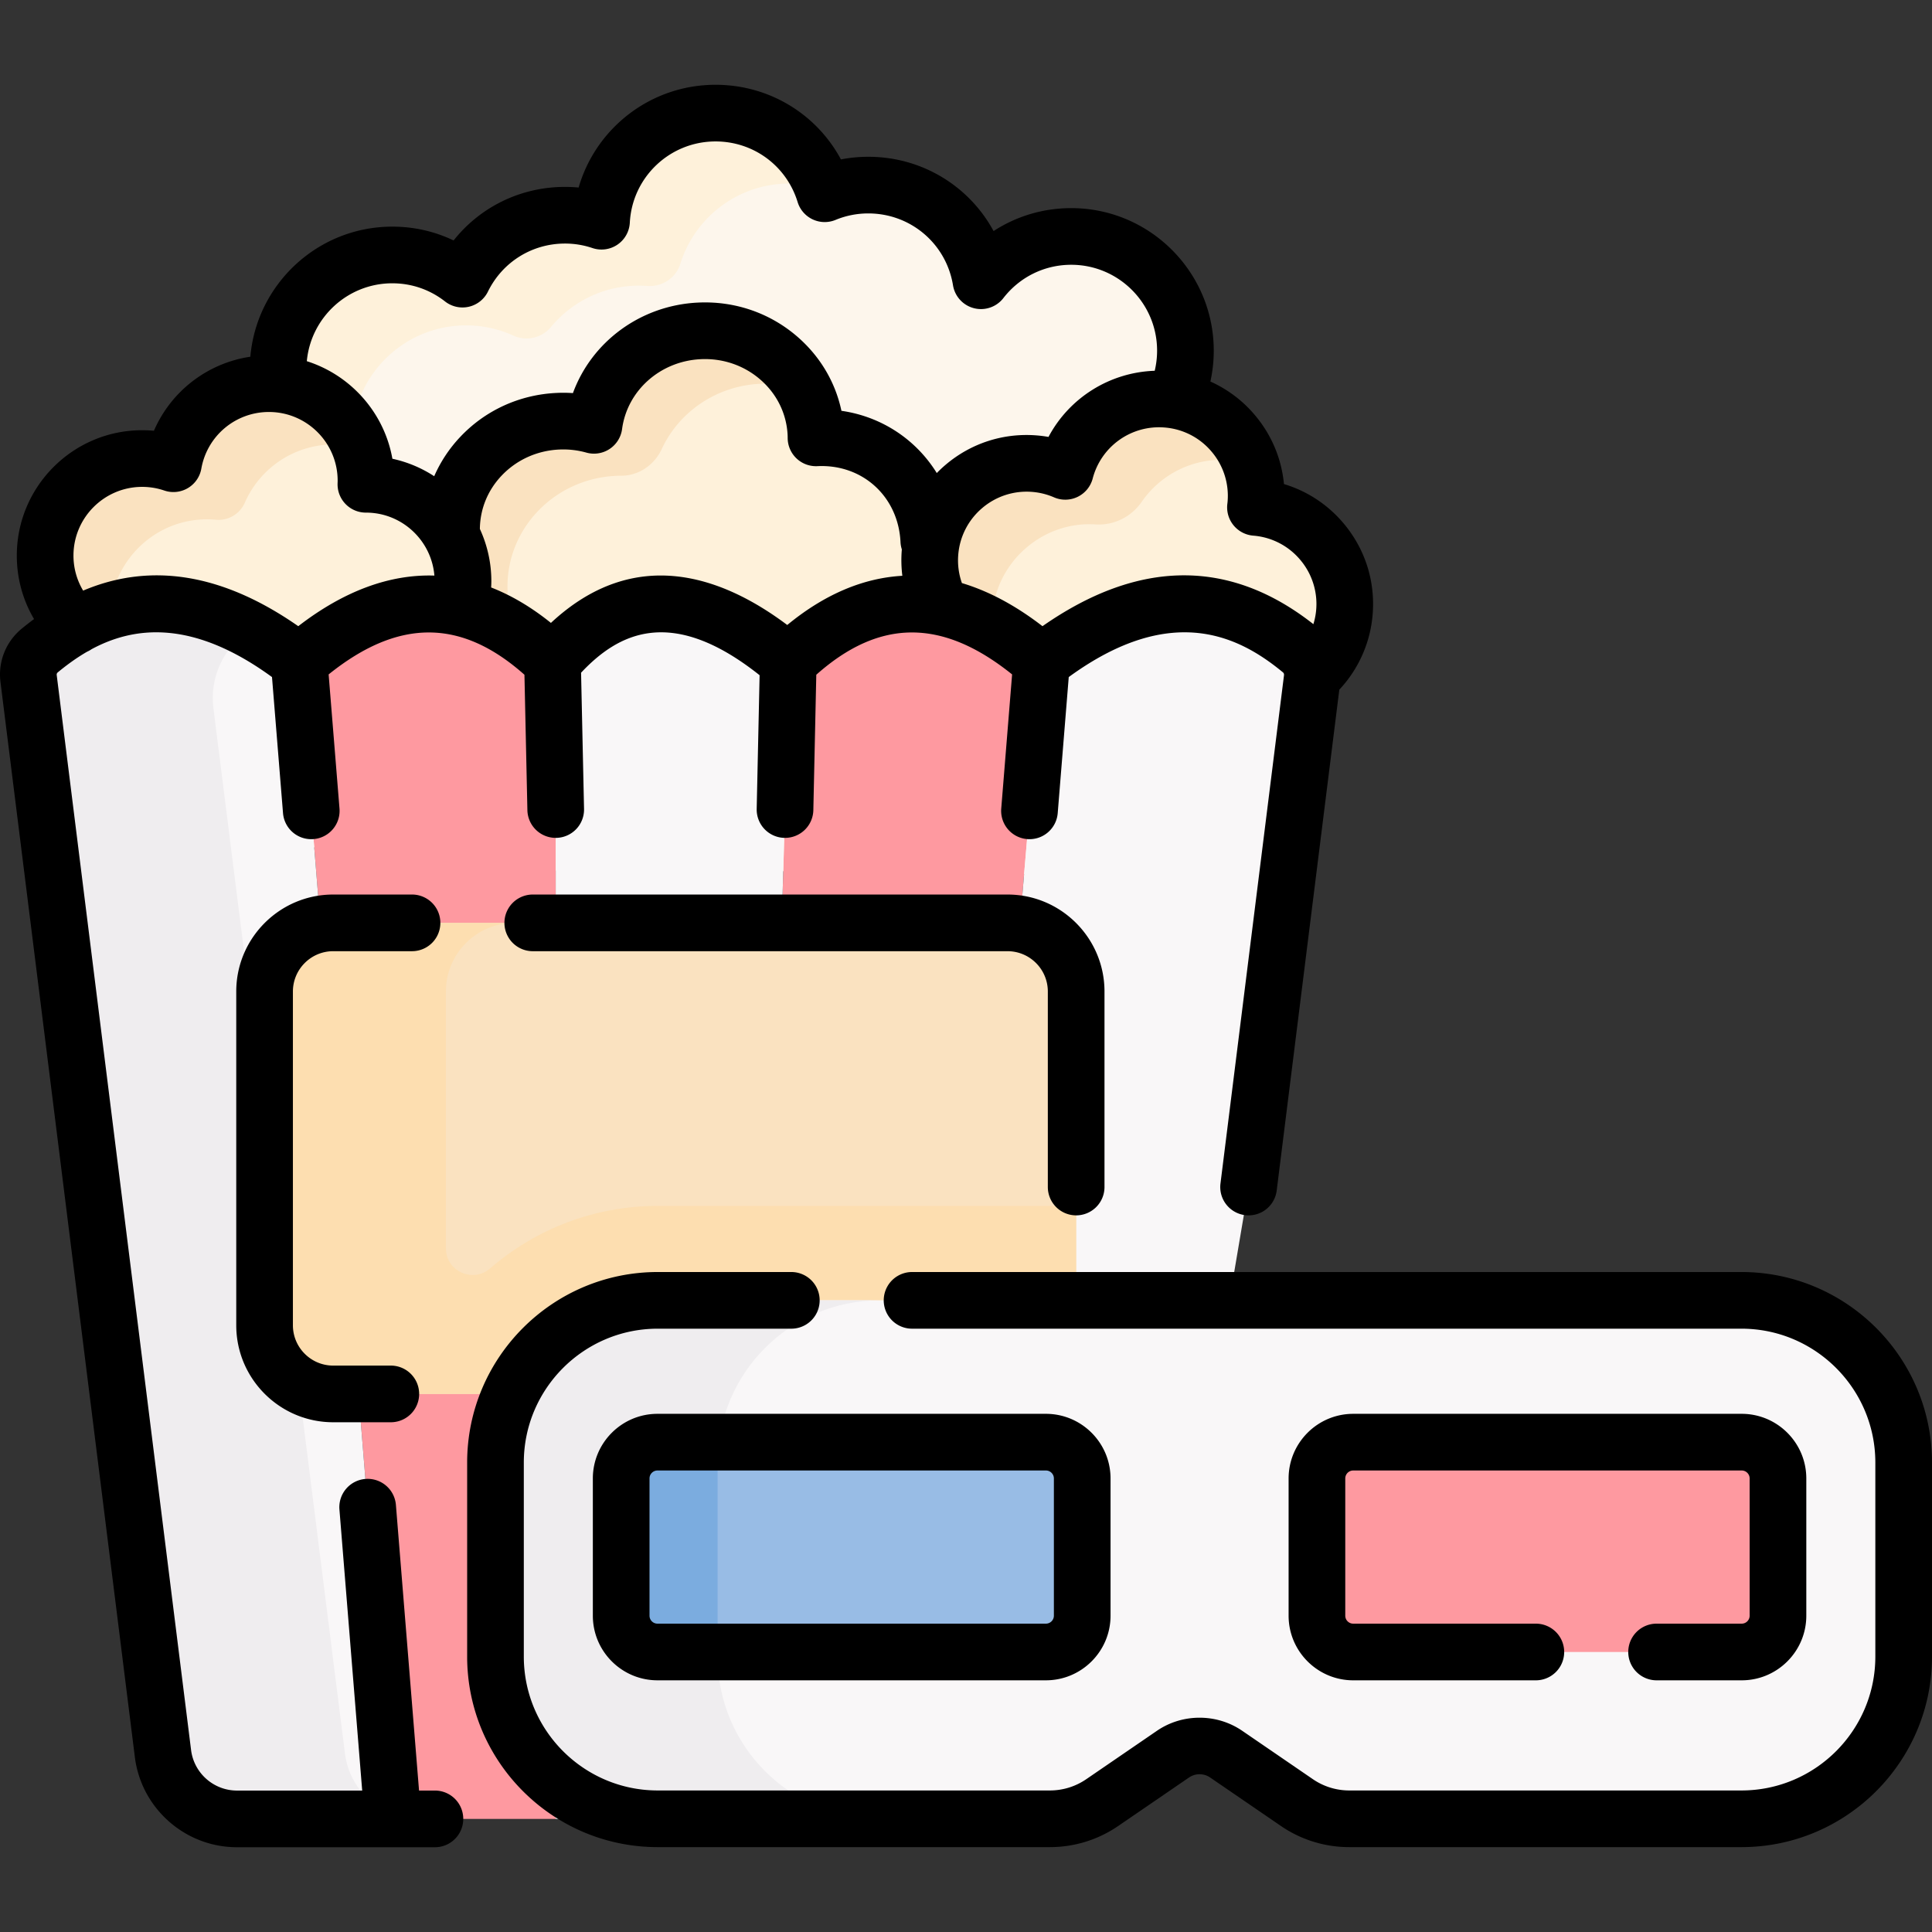 <svg height="512" viewBox="0 0 511.459 511.459" width="512" xmlns="http://www.w3.org/2000/svg"><rect x="0" y="0" width="511.459" height="511.459" fill="#333333" stroke="none"/><path d="M310.836 105.933a30.116 30.116 0 002.983-13.109c0-16.694-13.534-30.228-30.228-30.228-9.723 0-18.368 4.596-23.897 11.728-2.345-14.36-14.802-25.322-29.826-25.322-4.088 0-7.985.816-11.542 2.287-3.794-12.36-15.296-21.346-28.899-21.346-16.155 0-29.349 12.674-30.185 28.621a30.165 30.165 0 00-9.663-1.587c-11.917 0-22.22 6.899-27.142 16.918a30.09 30.09 0 00-18.586-6.398c-16.694 0-30.228 13.534-30.228 30.228 0 1.352.098 2.68.27 3.984l5.322 122.387s205.654 10.306 205.678 6.541c.023-3.766 25.943-124.704 25.943-124.704z" fill="#fdf6ec"/><path d="M93.444 120.351a30.452 30.452 0 01-.27-3.984c0-16.694 13.534-30.228 30.228-30.228 4.473 0 8.716.974 12.534 2.72 3.42 1.564 7.517.605 9.917-2.291 5.544-6.688 13.912-10.949 23.277-10.949.749 0 1.491.028 2.226.082 3.916.289 7.585-2.108 8.749-5.858 3.821-12.314 15.303-21.257 28.873-21.257 3.09 0 6.085.478 8.893 1.34-4.198-11.649-15.348-19.982-28.445-19.982-16.155 0-29.349 12.674-30.185 28.621a30.165 30.165 0 00-9.663-1.587c-11.917 0-22.22 6.899-27.142 16.918a30.09 30.09 0 00-18.586-6.398c-16.694 0-30.228 13.534-30.228 30.228 0 1.352.098 2.68.27 3.984l5.322 122.387s7.15.358 18.781.917z" fill="#fef1da"/><path d="M245.872 142.918c-.759-16.119-13.806-28.553-30.397-27.772l-.028.002c-.003-.36-.006-.72-.023-1.082-.759-16.119-14.825-28.553-31.416-27.772-14.797.697-26.597 11.672-28.44 25.471a30.828 30.828 0 00-9.75-1.101c-16.592.781-29.426 14.482-28.667 30.601l-10.04 89.027s131.419.772 130.647 0c-.773-.771 8.114-87.374 8.114-87.374z" fill="#fef1da"/><path d="M126.055 230.394l8.325-73.82c-.759-16.119 12.076-29.82 28.667-30.601.484-.023.966-.034 1.445-.034 4.636-.002 8.755-2.883 10.706-7.087 4.511-9.72 14.338-16.698 26.039-17.249a30.77 30.77 0 0111.496 1.64c-4.957-10.494-16.112-17.542-28.725-16.948-14.797.697-26.597 11.672-28.44 25.471a30.828 30.828 0 00-9.75-1.101c-16.592.781-29.426 14.482-28.667 30.601l-10.04 89.027c-.001 0 7.522.044 18.944.101z" fill="#fae2c0"/><path d="M121.636 160.771c.607-2.19.939-4.495.939-6.878 0-14.187-11.501-25.687-25.687-25.687l-.024.001c.012-.316.024-.632.024-.951 0-14.187-11.501-25.687-25.687-25.687-12.652 0-23.16 9.15-25.287 21.192a25.625 25.625 0 00-8.274-1.37c-14.187 0-25.687 11.501-25.687 25.687 0 7.335 3.079 13.947 8.01 18.627l18.011 49.399h75.192z" fill="#fef1da"/><path d="M37.113 181.8c-5.283-5.015-8.441-12.247-7.962-20.211.728-12.129 10.118-22.262 22.162-23.871a25.987 25.987 0 015.832-.125 7.59 7.59 0 007.673-4.532c3.966-9.064 13.009-15.398 23.535-15.398 2.448 0 4.819.355 7.062.994-3.538-9.955-13.045-17.09-24.213-17.09-12.652 0-23.16 9.15-25.287 21.192a25.728 25.728 0 00-11.752-1.137c-12.043 1.609-21.433 11.743-22.162 23.871-.478 7.963 2.679 15.195 7.962 20.211l18.011 49.399h11.283z" fill="#fae2c0"/><path d="M347.401 179.093c4.755-4.24 7.955-10.239 8.51-17.09 1.146-14.14-9.389-26.532-23.529-27.678l-.024-.001c.037-.314.075-.628.101-.946 1.146-14.14-9.388-26.532-23.529-27.678-12.611-1.022-23.824 7.25-26.916 19.081a25.651 25.651 0 00-8.137-2.034c-14.14-1.146-26.532 9.389-27.678 23.529a25.569 25.569 0 003.095 14.449l.089 60.595h68.18z" fill="#fef1da"/><path d="M265.837 176.838a25.552 25.552 0 01-3.121-14.105c.94-13.868 13.117-24.664 26.996-23.92l.269.016c4.884.313 9.49-1.965 12.271-5.992 5.043-7.304 13.736-11.791 23.22-11.023 1.967.159 3.868.546 5.674 1.115-3.229-9.343-11.732-16.379-22.216-17.229-12.611-1.022-23.824 7.25-26.916 19.081a25.635 25.635 0 00-8.844-2.081c-13.88-.744-26.056 10.052-26.996 23.92a25.552 25.552 0 003.121 14.105l.089 60.595h16.518z" fill="#fae2c0"/><path d="M147.114 479.448v2.07h-43.26v-2.07l-21.45-264.77-3.19-39.4c22.88-20.05 45.26-21.06 67.05 0l.85 39.03zM275.724 175.278l-3.19 39.4-21.94 258.27-1.21 8.57h-49.27l7.71-267.21.85-39.03c21.79-21.06 44.17-20.05 67.05 0z" fill="#fe99a0"/><g fill="#f9f7f8"><path d="M344.414 172.208a8.265 8.265 0 012.96 7.39l-16.83 134.64-25.83 152.56c-1.44 8.5-8.81 14.72-17.43 14.72h-37.9l1.21-8.57 21.94-258.27 3.19-39.4c26.76-20.87 49.14-19.2 68.69-3.07zM208.674 175.278l-.85 39.03-7.71 267.21h-53v-267.21l-.85-39.03c19.14-22.1 40.17-19.02 62.41 0zM103.854 479.448v2.07h-41.12c-9.96 0-18.36-7.42-19.59-17.3l-35.58-284.62c-.35-2.81.78-5.59 2.96-7.39 19.55-16.13 41.92-17.8 68.69 3.07l3.19 39.4z"/></g><path d="M91.321 464.218c.924 7.422 5.895 13.455 12.534 15.997v1.303h-41.12c-9.96 0-18.36-7.42-19.59-17.3l-35.58-284.62c-.35-2.81.78-5.59 2.96-7.39 16.324-13.469 34.629-16.847 55.806-5.448-.092.056-.205.123-.312.192-6.88 4.388-10.543 12.412-9.524 20.509z" fill="#efedef"/><path d="M284.892 314.243V262.48c0-10.035-8.135-18.169-18.169-18.169H88.212c-10.035 0-18.169 8.135-18.169 18.169v88.366c0 10.035 8.135 18.169 18.169 18.169h175.859c11.499 0 20.82-9.322 20.82-20.82v-33.952z" fill="#fae2c0"/><path d="M174.124 319.238c-16.943 0-32.45 6.237-44.358 16.534-4.595 3.973-11.722.759-11.722-5.315V262.48c0-10.035 8.135-18.169 18.169-18.169H88.212c-10.035 0-18.169 8.135-18.169 18.169v88.366c0 10.035 8.135 18.169 18.169 18.169h175.859c11.499 0 20.82-9.322 20.82-20.82v-28.957z" fill="#fddeb0"/><path d="M503.954 387.188v51.35c0 23.72-19.22 42.95-42.95 42.95h-103.8c-4.96 0-9.8-1.5-13.88-4.3l-18.7-12.8a12.475 12.475 0 00-14.12 0l-18.7 12.8c-4.08 2.8-8.93 4.3-13.88 4.3h-103.8c-23.73 0-42.95-19.23-42.95-42.95v-51.35c0-23.72 19.22-42.95 42.95-42.95h286.88c23.73 0 42.95 19.23 42.95 42.95z" fill="#f9f7f8"/><g><path d="M189.977 438.538v-51.35c0-23.72 19.22-42.95 42.95-42.95h-58.802c-23.73 0-42.95 19.23-42.95 42.95v51.35c0 23.72 19.22 42.95 42.95 42.95h58.802c-23.73 0-42.95-19.23-42.95-42.95z" fill="#efedef"/></g><path d="M461.077 437.331H358.241c-5.306 0-9.608-4.302-9.608-9.608v-36.331c0-5.306 4.302-9.608 9.608-9.608h102.836c5.306 0 9.608 4.302 9.608 9.608v36.331a9.608 9.608 0 01-9.608 9.608z" fill="#fe99a0"/><path d="M174.052 437.331h102.836c5.306 0 9.608-4.302 9.608-9.608v-36.331c0-5.306-4.302-9.608-9.608-9.608H174.052c-5.306 0-9.608 4.302-9.608 9.608v36.331a9.607 9.607 0 009.608 9.608z" fill="#98bce5"/><path d="M174.052 381.785c-5.306 0-9.608 4.302-9.608 9.608v36.331c0 5.306 4.302 9.608 9.608 9.608h15.925v-50.143c0-1.832.128-3.632.35-5.403h-16.275z" fill="#7bacdf"/><g><path d="M115.223 474.016h-4.289l-6.124-75.606a7.5 7.5 0 10-14.951 1.211l6.026 74.396H62.739c-6.165 0-11.39-4.613-12.155-10.73l-35.577-284.62a.76.76 0 01.291-.674c2.28-1.881 4.846-3.778 7.713-5.441a7.403 7.403 0 001.229-.688c11.097-5.976 26.567-8.078 47.766 7.375l2.919 36.041a7.5 7.5 0 0014.951-1.211l-2.878-35.53c18.472-14.838 35.078-14.808 51.838.086l.781 35.85a7.5 7.5 0 007.495 7.336c.056 0 .111 0 .167-.002a7.5 7.5 0 007.334-7.662l-.786-36.061c9.696-10.306 23.768-18.016 47.264.664l-.771 35.397a7.5 7.5 0 007.334 7.662l.167.002a7.5 7.5 0 007.495-7.336l.781-35.85c16.76-14.894 33.365-14.925 51.838-.086l-2.878 35.53a7.5 7.5 0 0014.951 1.211l2.92-36.041c27.637-20.143 45.542-10.458 56.708-1.245a.76.76 0 01.282.611c-.004.066-.005.131-.008.197l-16.814 134.512a7.5 7.5 0 006.512 8.372 7.494 7.494 0 008.372-6.512l16.575-132.598a33.004 33.004 0 008.83-19.966c.716-8.836-2.052-17.421-7.793-24.175-4.2-4.941-9.624-8.469-15.692-10.287-.628-6.725-3.294-13.085-7.76-18.338a33.06 33.06 0 00-11.713-8.806 37.78 37.78 0 00.891-8.178c0-20.803-16.925-37.728-37.728-37.728-7.441 0-14.53 2.14-20.56 6.074-6.426-11.874-18.938-19.667-33.163-19.667-2.452 0-4.872.233-7.245.696-6.479-12.057-19.052-19.756-33.197-19.756-17.123 0-31.68 11.417-36.243 27.206a37.94 37.94 0 00-3.604-.172c-11.713 0-22.435 5.28-29.496 14.177-5.024-2.408-10.523-3.657-16.233-3.657-19.693 0-35.9 15.169-37.575 34.435a33.122 33.122 0 00-25.526 19.604 33.221 33.221 0 00-3.11-.146c-18.3 0-33.188 14.888-33.188 33.187 0 6.027 1.591 11.774 4.564 16.807a78.535 78.535 0 00-3.264 2.54c-4.195 3.461-6.299 8.733-5.628 14.103L35.7 465.149c1.701 13.608 13.325 23.87 27.039 23.87h52.484a7.502 7.502 0 000-15.003zm93.188-308.562c-17.29-12.981-40.394-21.208-62.565-.553-5.179-4.166-10.464-7.289-15.826-9.381.027-.542.055-1.084.055-1.627a32.99 32.99 0 00-3.037-13.861c.048-5.186 2.016-10.127 5.66-14.017 3.973-4.241 9.418-6.729 15.334-7.008a22.675 22.675 0 017.2.813 7.501 7.501 0 009.451-6.231c1.364-10.216 10.126-17.998 20.833-18.502 5.907-.282 11.571 1.688 15.925 5.536 4.292 3.794 6.802 8.974 7.066 14.58.011.24.012.478.015.785a7.5 7.5 0 007.894 7.417l.049-.003c11.941-.54 21.362 8.11 21.928 20.123.032.674.158 1.319.354 1.932-.006.071-.017.142-.023.213a33.229 33.229 0 00.154 6.76c-10.417.593-20.635 4.928-30.467 13.024zm99.914-52.279a18.065 18.065 0 0112.388 6.348 18.074 18.074 0 014.27 13.257c-.016.2-.041.396-.073.665a7.51 7.51 0 001.702 5.685 7.53 7.53 0 005.165 2.671 18.063 18.063 0 0112.388 6.348 18.071 18.071 0 013.527 17.084c-22.145-17.409-46.242-17.23-71.715.537-7.12-5.492-14.249-9.293-21.332-11.413a18.11 18.11 0 01-.969-7.475 18.071 18.071 0 016.348-12.389 18.084 18.084 0 0113.249-4.271c1.989.161 3.927.646 5.76 1.44a7.502 7.502 0 0010.238-4.986 18.134 18.134 0 0119.054-13.501zM103.85 74.997c5.111 0 9.942 1.663 13.97 4.809a7.5 7.5 0 0011.348-2.604c3.856-7.85 11.677-12.726 20.411-12.726 2.474 0 4.918.401 7.266 1.193a7.501 7.501 0 009.887-6.714c.632-12.063 10.601-21.513 22.695-21.513 10.051 0 18.783 6.449 21.729 16.047a7.498 7.498 0 0010.036 4.729 22.584 22.584 0 018.676-1.718c11.192 0 20.623 8.003 22.423 19.03a7.5 7.5 0 0013.329 3.387c4.347-5.607 10.897-8.823 17.97-8.823 12.532 0 22.728 10.195 22.728 22.728 0 1.822-.215 3.603-.631 5.333-11.925.408-22.609 7.154-28.116 17.511-1.02-.18-2.05-.313-3.088-.396-8.837-.718-17.421 2.051-24.176 7.793a33.729 33.729 0 00-2.314 2.165c-5.447-8.815-14.547-14.942-25.24-16.473-1.575-7.441-5.503-14.178-11.378-19.372-7.294-6.448-16.723-9.748-26.565-9.281-15.256.719-28.175 10.392-33.139 23.964a37.46 37.46 0 00-4.344-.044c-9.836.463-18.919 4.631-25.576 11.736a36.259 36.259 0 00-6.804 10.31 32.993 32.993 0 00-11.069-4.624c-2.165-12.213-11.035-22.137-22.654-25.828C82.29 84.07 92.028 74.997 103.85 74.997zM37.639 128.89c1.995 0 3.967.327 5.859.97a7.5 7.5 0 009.801-5.796A18.144 18.144 0 0171.2 109.067c10.028 0 18.187 8.159 18.187 18.188 0 .214-.01.426-.019.673a7.496 7.496 0 007.495 7.778h.074c9.494.025 17.287 7.366 18.06 16.67-11.856-.384-23.961 4.079-36.038 13.395-19.917-13.89-38.991-17.024-56.949-9.416a18 18 0 01-2.56-9.277c.001-10.03 8.16-18.188 18.189-18.188z"/><path d="M284.892 321.743a7.5 7.5 0 007.5-7.5V262.48c0-14.154-11.515-25.669-25.669-25.669H141.039a7.5 7.5 0 000 15h125.684c5.883 0 10.669 4.786 10.669 10.669v51.763a7.5 7.5 0 007.5 7.5zM88.212 251.81h20.865a7.5 7.5 0 000-15H88.212c-14.154 0-25.669 11.515-25.669 25.669v88.366c0 14.154 11.515 25.669 25.669 25.669h15.25a7.5 7.5 0 000-15h-15.25c-5.883 0-10.669-4.786-10.669-10.669V262.48c0-5.883 4.786-10.67 10.669-10.67zM461.009 336.743H241.451a7.5 7.5 0 000 15h219.558c19.547 0 35.45 15.902 35.45 35.449v51.348c0 19.547-15.903 35.45-35.45 35.45H357.205a17.006 17.006 0 01-9.648-2.987l-18.699-12.806c-6.755-4.626-15.832-4.626-22.587 0l-18.699 12.806a17.01 17.01 0 01-9.649 2.987H174.119c-19.547 0-35.45-15.903-35.45-35.45v-51.348c0-19.547 15.903-35.449 35.45-35.449h35.369a7.5 7.5 0 000-15h-35.369c-27.818 0-50.45 22.631-50.45 50.449v51.348c0 27.818 22.632 50.45 50.45 50.45h103.803c6.497 0 12.764-1.94 18.124-5.611l18.699-12.806a4.958 4.958 0 015.637 0l18.699 12.806a31.943 31.943 0 0018.124 5.611h103.804c27.818 0 50.45-22.632 50.45-50.45v-51.348c0-27.818-22.632-50.449-50.45-50.449z"/><path d="M461.077 429.831h-22.528a7.5 7.5 0 000 15h22.528c9.433 0 17.107-7.675 17.107-17.108v-36.331c0-9.433-7.674-17.108-17.107-17.108H358.241c-9.433 0-17.108 7.675-17.108 17.108v36.331c0 9.433 7.675 17.108 17.108 17.108h48.346a7.5 7.5 0 000-15h-48.346a2.11 2.11 0 01-2.108-2.108v-36.331a2.11 2.11 0 012.108-2.108h102.836a2.11 2.11 0 012.107 2.108v36.331a2.11 2.11 0 01-2.107 2.108zM156.944 391.392v36.331c0 9.433 7.674 17.107 17.107 17.107h102.836c9.433 0 17.108-7.674 17.108-17.107v-36.331c0-9.433-7.675-17.108-17.108-17.108H174.052c-9.434.001-17.108 7.675-17.108 17.108zm122.051 0v36.331a2.11 2.11 0 01-2.108 2.107H174.052a2.11 2.11 0 01-2.107-2.107v-36.331a2.11 2.11 0 012.107-2.108h102.836a2.11 2.11 0 012.107 2.108z"/></g></svg>